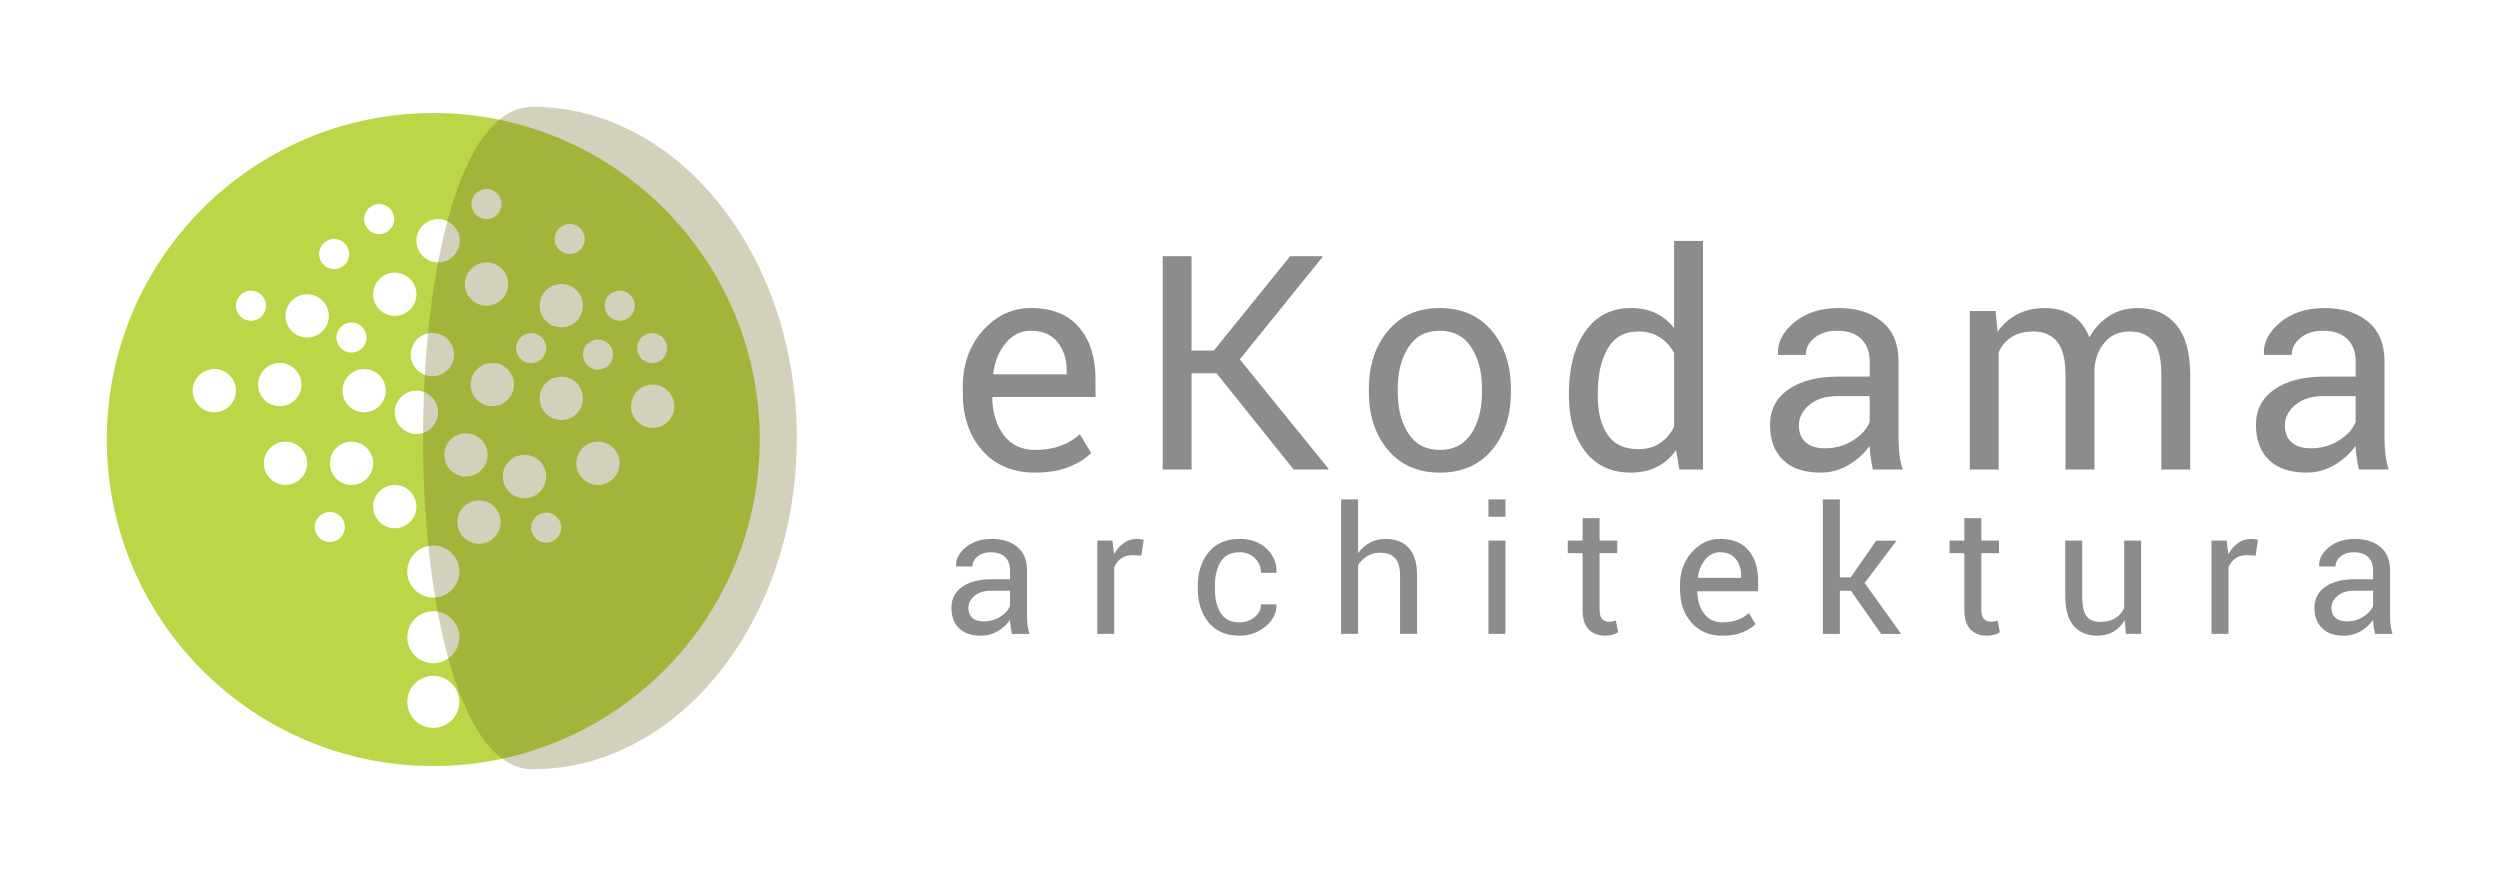 <?xml version="1.0" encoding="UTF-8" standalone="no"?>
<!-- Created with Inkscape (http://www.inkscape.org/) -->

<svg
   xmlns:dc="http://purl.org/dc/elements/1.1/"
   xmlns:cc="http://creativecommons.org/ns#"
   xmlns:rdf="http://www.w3.org/1999/02/22-rdf-syntax-ns#"
   xmlns:svg="http://www.w3.org/2000/svg"
   xmlns="http://www.w3.org/2000/svg"
   xmlns:sodipodi="http://sodipodi.sourceforge.net/DTD/sodipodi-0.dtd"
   xmlns:inkscape="http://www.inkscape.org/namespaces/inkscape"
   id="svg2"
   version="1.1"
   inkscape:version="0.91 r13725"
   xml:space="preserve"
   width="374.436"
   height="131.212"
   viewBox="0 0 374.436 131.212"
   sodipodi:docname="eKodama_Logo_krzywe_poziome.ai"><defs
     id="defs6"><clipPath
       clipPathUnits="userSpaceOnUse"
       id="clipPath16"><path
         d="m 0,226.771 340.157,0 L 340.157,0 0,0 0,226.771 Z"
         id="path18"
         inkscape:connector-curvature="0" /></clipPath><clipPath
       clipPathUnits="userSpaceOnUse"
       id="clipPath102"><path
         d="m 0,226.771 340.157,0 L 340.157,0 0,0 0,226.771 Z"
         id="path104"
         inkscape:connector-curvature="0" /></clipPath><clipPath
       clipPathUnits="userSpaceOnUse"
       id="clipPath110"><path
         d="m 104.543,174.631 44.787,0 0,-79.37 -44.787,0 0,79.37 z"
         id="path112"
         inkscape:connector-curvature="0" /></clipPath></defs><sodipodi:namedview
     pagecolor="#ffffff"
     bordercolor="#666666"
     borderopacity="1"
     objecttolerance="10"
     gridtolerance="10"
     guidetolerance="10"
     inkscape:pageopacity="0"
     inkscape:pageshadow="2"
     inkscape:window-width="1521"
     inkscape:window-height="812"
     id="namedview4"
     showgrid="false"
     showborder="true"
     fit-margin-top="16"
     fit-margin-left="16"
     fit-margin-right="16"
     fit-margin-bottom="16"
     inkscape:zoom="0.83255797"
     inkscape:cx="-24.677881"
     inkscape:cy="38.655377"
     inkscape:window-x="65"
     inkscape:window-y="24"
     inkscape:window-maximized="0"
     inkscape:current-layer="g10" /><g
     id="g10"
     inkscape:groupmode="layer"
     inkscape:label="eKodama_Logo_krzywe_poziome"
     transform="matrix(1.25,0,0,-1.25,-67.318,234.289)"><g
       id="g3546"
       transform="matrix(1.58,0,0,1.58,-82.249,-39.866)"><path
         d="m 160.743,96.735 c 0.467,0 0.886,0.119 1.262,0.358 0.375,0.239 0.618,0.513 0.732,0.822 l 0,1.147 -1.445,0 c -0.519,0 -0.933,-0.131 -1.246,-0.391 -0.311,-0.261 -0.467,-0.567 -0.467,-0.919 0,-0.313 0.098,-0.561 0.294,-0.744 0.197,-0.182 0.487,-0.273 0.87,-0.273 m 2.137,-0.948 c -0.043,0.213 -0.076,0.403 -0.102,0.565 -0.023,0.164 -0.037,0.327 -0.041,0.494 -0.24,-0.34 -0.553,-0.625 -0.939,-0.853 -0.385,-0.23 -0.801,-0.343 -1.245,-0.343 -0.736,0 -1.296,0.189 -1.684,0.565 -0.384,0.377 -0.578,0.896 -0.578,1.56 0,0.675 0.274,1.203 0.821,1.584 0.547,0.382 1.288,0.572 2.226,0.572 l 1.399,0 0,0.7 c 0,0.414 -0.126,0.741 -0.379,0.984 -0.253,0.242 -0.611,0.363 -1.073,0.363 -0.414,0 -0.75,-0.106 -1.009,-0.318 -0.26,-0.211 -0.39,-0.464 -0.39,-0.76 l -1.228,0 -0.013,0.038 c -0.027,0.514 0.217,0.984 0.729,1.413 0.511,0.427 1.173,0.64 1.983,0.64 0.802,0 1.448,-0.204 1.935,-0.611 0.489,-0.408 0.733,-0.995 0.733,-1.762 l 0,-3.405 c 0,-0.254 0.012,-0.498 0.039,-0.733 0.026,-0.235 0.075,-0.467 0.143,-0.693 l -1.327,0 z"
         style="fill:#8c8c8c;fill-opacity:1;fill-rule:nonzero;stroke:none"
         id="path22"
         inkscape:connector-curvature="0" /><path
         d="m 172.7,101.723 -0.66,0.04 c -0.34,0 -0.626,-0.081 -0.861,-0.242 -0.232,-0.161 -0.412,-0.388 -0.538,-0.68 l 0,-5.053 -1.288,0 0,7.073 1.151,0 0.124,-1.033 c 0.199,0.366 0.447,0.651 0.743,0.856 0.292,0.206 0.632,0.308 1.016,0.308 0.096,0 0.187,-0.008 0.274,-0.024 0.088,-0.015 0.16,-0.031 0.216,-0.048 l -0.177,-1.197 z"
         style="fill:#8c8c8c;fill-opacity:1;fill-rule:nonzero;stroke:none"
         id="path26"
         inkscape:connector-curvature="0" /><path
         d="m 180.155,96.663 c 0.428,0 0.803,0.132 1.128,0.395 0.324,0.264 0.486,0.588 0.486,0.972 l 1.157,0 0.013,-0.04 c 0.023,-0.611 -0.248,-1.153 -0.815,-1.627 -0.563,-0.475 -1.22,-0.713 -1.969,-0.713 -1.029,0 -1.814,0.336 -2.36,1.006 -0.546,0.671 -0.817,1.515 -0.817,2.53 l 0,0.275 c 0,1.007 0.273,1.847 0.82,2.52 0.547,0.673 1.333,1.01 2.357,1.01 0.828,0 1.505,-0.244 2.03,-0.732 0.524,-0.488 0.778,-1.088 0.761,-1.798 l -0.013,-0.039 -1.164,0 c 0,0.431 -0.153,0.799 -0.457,1.102 -0.305,0.302 -0.691,0.454 -1.157,0.454 -0.676,0 -1.159,-0.243 -1.447,-0.728 -0.29,-0.485 -0.436,-1.08 -0.436,-1.786 l 0,-0.273 c 0,-0.723 0.144,-1.325 0.432,-1.806 0.286,-0.481 0.771,-0.722 1.451,-0.722"
         style="fill:#8c8c8c;fill-opacity:1;fill-rule:nonzero;stroke:none"
         id="path30"
         inkscape:connector-curvature="0" /><path
         d="m 189.131,101.913 c 0.244,0.34 0.544,0.605 0.9,0.793 0.354,0.191 0.747,0.286 1.18,0.286 0.754,0 1.341,-0.227 1.762,-0.681 0.42,-0.453 0.63,-1.149 0.63,-2.091 l 0,-4.432 -1.288,0 0,4.445 c 0,0.585 -0.126,1.016 -0.376,1.294 -0.25,0.279 -0.624,0.419 -1.121,0.419 -0.357,0 -0.681,-0.083 -0.97,-0.251 -0.291,-0.169 -0.53,-0.396 -0.717,-0.684 l 0,-5.223 -1.288,0 0,10.198 1.288,0 0,-4.073 z"
         style="fill:#8c8c8c;fill-opacity:1;fill-rule:nonzero;stroke:none"
         id="path34"
         inkscape:connector-curvature="0" /><path
         inkscape:connector-curvature="0"
         id="path36"
         style="fill:#8c8c8c;fill-opacity:1;fill-rule:nonzero;stroke:none"
         d="m 200.306,95.788 -1.288,0 0,7.073 1.288,0 0,-7.073 z m 0,8.884 -1.288,0 0,1.314 1.288,0 0,-1.314 z" /><path
         d="m 207.445,104.567 0,-1.707 1.34,0 0,-0.954 -1.34,0 0,-4.294 c 0,-0.332 0.069,-0.566 0.205,-0.701 0.139,-0.134 0.321,-0.202 0.547,-0.202 0.075,0 0.155,0.009 0.245,0.026 0.089,0.018 0.169,0.04 0.239,0.066 l 0.169,-0.883 c -0.095,-0.078 -0.236,-0.142 -0.42,-0.194 -0.186,-0.05 -0.373,-0.074 -0.56,-0.074 -0.523,0 -0.939,0.158 -1.248,0.475 -0.311,0.315 -0.465,0.81 -0.465,1.487 l 0,4.294 -1.125,0 0,0.954 1.125,0 0,1.707 1.288,0 z"
         style="fill:#8c8c8c;fill-opacity:1;fill-rule:nonzero;stroke:none"
         id="path40"
         inkscape:connector-curvature="0" /><path
         d="m 216.571,101.978 c -0.431,0 -0.8,-0.183 -1.105,-0.544 -0.304,-0.364 -0.493,-0.818 -0.562,-1.365 l 0.013,-0.032 3.263,0 0,0.169 c 0,0.503 -0.135,0.924 -0.406,1.263 -0.27,0.339 -0.671,0.509 -1.203,0.509 m 0.196,-6.329 c -0.984,0 -1.767,0.329 -2.351,0.985 -0.579,0.655 -0.871,1.506 -0.871,2.552 l 0,0.288 c 0,1.007 0.299,1.844 0.898,2.512 0.6,0.67 1.308,1.005 2.128,1.005 0.955,0 1.677,-0.288 2.165,-0.863 0.487,-0.576 0.731,-1.343 0.731,-2.301 l 0,-0.805 -4.589,0 -0.02,-0.032 c 0.013,-0.679 0.186,-1.236 0.517,-1.672 0.33,-0.437 0.795,-0.655 1.392,-0.655 0.435,0 0.819,0.063 1.148,0.186 0.328,0.125 0.613,0.295 0.853,0.513 l 0.503,-0.838 c -0.252,-0.25 -0.585,-0.458 -0.999,-0.625 -0.415,-0.166 -0.917,-0.25 -1.505,-0.25"
         style="fill:#8c8c8c;fill-opacity:1;fill-rule:nonzero;stroke:none"
         id="path44"
         inkscape:connector-curvature="0" /><path
         d="m 226.502,99.062 -0.836,0 0,-3.275 -1.288,0 0,10.198 1.288,0 0,-5.91 0.823,0 1.936,2.785 1.542,0 -2.419,-3.211 2.766,-3.862 -1.517,0 -2.295,3.275 z"
         style="fill:#8c8c8c;fill-opacity:1;fill-rule:nonzero;stroke:none"
         id="path48"
         inkscape:connector-curvature="0" /><path
         d="m 236.395,104.567 0,-1.707 1.34,0 0,-0.954 -1.34,0 0,-4.294 c 0,-0.332 0.069,-0.566 0.205,-0.701 0.139,-0.134 0.32,-0.202 0.547,-0.202 0.074,0 0.155,0.009 0.245,0.026 0.089,0.018 0.169,0.04 0.238,0.066 l 0.17,-0.883 c -0.095,-0.078 -0.237,-0.142 -0.421,-0.194 -0.186,-0.05 -0.372,-0.074 -0.559,-0.074 -0.523,0 -0.939,0.158 -1.249,0.475 -0.31,0.315 -0.464,0.81 -0.464,1.487 l 0,4.294 -1.125,0 0,0.954 1.125,0 0,1.707 1.288,0 z"
         style="fill:#8c8c8c;fill-opacity:1;fill-rule:nonzero;stroke:none"
         id="path52"
         inkscape:connector-curvature="0" /><path
         d="m 247.274,96.834 c -0.223,-0.379 -0.507,-0.67 -0.856,-0.876 -0.349,-0.206 -0.752,-0.308 -1.209,-0.308 -0.772,0 -1.373,0.247 -1.805,0.739 -0.431,0.493 -0.647,1.259 -0.647,2.301 l 0,4.171 1.288,0 0,-4.184 c 0,-0.754 0.111,-1.272 0.333,-1.556 0.222,-0.283 0.568,-0.425 1.04,-0.425 0.457,0 0.835,0.094 1.135,0.279 0.297,0.185 0.523,0.447 0.676,0.787 l 0,5.099 1.288,0 0,-7.073 -1.158,0 -0.085,1.046 z"
         style="fill:#8c8c8c;fill-opacity:1;fill-rule:nonzero;stroke:none"
         id="path56"
         inkscape:connector-curvature="0" /><path
         d="m 257.2,101.723 -0.66,0.04 c -0.34,0 -0.627,-0.081 -0.861,-0.242 -0.232,-0.161 -0.412,-0.388 -0.539,-0.68 l 0,-5.053 -1.287,0 0,7.073 1.15,0 0.125,-1.033 c 0.199,0.366 0.447,0.651 0.743,0.856 0.292,0.206 0.632,0.308 1.015,0.308 0.096,0 0.187,-0.008 0.275,-0.024 0.087,-0.015 0.16,-0.031 0.215,-0.048 l -0.176,-1.197 z"
         style="fill:#8c8c8c;fill-opacity:1;fill-rule:nonzero;stroke:none"
         id="path60"
         inkscape:connector-curvature="0" /><path
         d="m 264.11,96.735 c 0.467,0 0.887,0.119 1.262,0.358 0.376,0.239 0.62,0.513 0.732,0.822 l 0,1.147 -1.445,0 c -0.518,0 -0.933,-0.131 -1.245,-0.391 -0.312,-0.261 -0.468,-0.567 -0.468,-0.919 0,-0.313 0.099,-0.561 0.295,-0.744 0.196,-0.182 0.487,-0.273 0.869,-0.273 m 2.139,-0.948 c -0.044,0.213 -0.078,0.403 -0.102,0.565 -0.024,0.164 -0.039,0.327 -0.043,0.494 -0.239,-0.34 -0.551,-0.625 -0.938,-0.853 -0.384,-0.23 -0.8,-0.343 -1.245,-0.343 -0.737,0 -1.297,0.189 -1.684,0.565 -0.384,0.377 -0.578,0.896 -0.578,1.56 0,0.675 0.273,1.203 0.821,1.584 0.547,0.382 1.288,0.572 2.225,0.572 l 1.399,0 0,0.7 c 0,0.414 -0.126,0.741 -0.379,0.984 -0.252,0.242 -0.611,0.363 -1.072,0.363 -0.414,0 -0.75,-0.106 -1.009,-0.318 -0.261,-0.211 -0.389,-0.464 -0.389,-0.76 l -1.229,0 -0.014,0.038 c -0.026,0.514 0.217,0.984 0.73,1.413 0.511,0.427 1.173,0.64 1.984,0.64 0.801,0 1.447,-0.204 1.935,-0.611 0.486,-0.408 0.731,-0.995 0.731,-1.762 l 0,-3.405 c 0,-0.254 0.013,-0.498 0.04,-0.733 0.026,-0.235 0.074,-0.467 0.143,-0.693 l -1.326,0 z"
         style="fill:#8c8c8c;fill-opacity:1;fill-rule:nonzero;stroke:none"
         id="path64"
         inkscape:connector-curvature="0" /><path
         d="m 164.298,118.776 c -0.733,0 -1.36,-0.308 -1.878,-0.926 -0.518,-0.616 -0.837,-1.389 -0.955,-2.321 l 0.021,-0.055 5.546,0 0,0.288 c 0,0.856 -0.23,1.574 -0.689,2.15 -0.459,0.575 -1.141,0.864 -2.045,0.864 m 0.334,-10.758 c -1.675,0 -3.006,0.557 -3.996,1.672 -0.988,1.115 -1.482,2.562 -1.482,4.34 l 0,0.489 c 0,1.712 0.509,3.135 1.527,4.273 1.018,1.137 2.225,1.706 3.617,1.706 1.624,0 2.85,-0.489 3.678,-1.467 0.831,-0.978 1.244,-2.282 1.244,-3.912 l 0,-1.367 -7.799,0 -0.034,-0.056 c 0.022,-1.151 0.315,-2.1 0.878,-2.842 0.562,-0.742 1.352,-1.115 2.367,-1.115 0.741,0 1.391,0.107 1.951,0.318 0.559,0.211 1.042,0.502 1.45,0.872 l 0.857,-1.424 c -0.431,-0.425 -0.999,-0.78 -1.702,-1.062 -0.703,-0.284 -1.556,-0.425 -2.556,-0.425"
         style="fill:#8c8c8c;fill-opacity:1;fill-rule:nonzero;stroke:none"
         id="path68"
         inkscape:connector-curvature="0" /><path
         d="m 178.394,115.552 -1.891,0 0,-7.301 -2.188,0 0,16.181 2.188,0 0,-7.156 1.689,0 5.791,7.156 2.423,0 0.034,-0.055 -6.279,-7.769 6.734,-8.302 -0.034,-0.055 -2.611,0 -5.856,7.301 z"
         style="fill:#8c8c8c;fill-opacity:1;fill-rule:nonzero;stroke:none"
         id="path72"
         inkscape:connector-curvature="0" /><path
         d="m 192.14,114.137 c 0,-1.274 0.269,-2.323 0.806,-3.153 0.537,-0.828 1.336,-1.244 2.396,-1.244 1.044,0 1.836,0.416 2.377,1.244 0.542,0.83 0.811,1.879 0.811,3.153 l 0,0.244 c 0,1.257 -0.272,2.306 -0.816,3.14 -0.545,0.837 -1.342,1.256 -2.395,1.256 -1.045,0 -1.836,-0.419 -2.373,-1.256 -0.537,-0.834 -0.806,-1.883 -0.806,-3.14 l 0,-0.244 z m -2.189,0.238 c 0,1.779 0.481,3.243 1.445,4.395 0.963,1.152 2.271,1.728 3.923,1.728 1.667,0 2.984,-0.573 3.951,-1.721 0.966,-1.149 1.45,-2.617 1.45,-4.402 l 0,-0.245 c 0,-1.793 -0.481,-3.26 -1.445,-4.401 -0.963,-1.14 -2.275,-1.711 -3.933,-1.711 -1.66,0 -2.974,0.573 -3.941,1.718 -0.967,1.143 -1.45,2.609 -1.45,4.394 l 0,0.245 z"
         style="fill:#8c8c8c;fill-opacity:1;fill-rule:nonzero;stroke:none"
         id="path76"
         inkscape:connector-curvature="0" /><path
         d="m 207.31,113.808 c 0,-1.214 0.247,-2.188 0.744,-2.917 0.496,-0.729 1.267,-1.094 2.312,-1.094 0.652,0 1.2,0.148 1.644,0.445 0.446,0.295 0.808,0.712 1.089,1.245 l 0,5.611 c -0.281,0.497 -0.645,0.89 -1.094,1.183 -0.448,0.293 -0.987,0.44 -1.617,0.44 -1.053,0 -1.828,-0.434 -2.329,-1.302 -0.499,-0.865 -0.749,-1.992 -0.749,-3.377 l 0,-0.234 z m -2.189,0.234 c 0,1.934 0.412,3.493 1.238,4.679 0.826,1.186 1.984,1.777 3.473,1.777 0.703,0 1.329,-0.129 1.873,-0.387 0.544,-0.26 1.009,-0.639 1.394,-1.136 l 0,6.614 2.189,0 0,-17.337 -1.789,0 -0.256,1.477 c -0.391,-0.562 -0.873,-0.987 -1.443,-1.277 -0.572,-0.29 -1.234,-0.434 -1.99,-0.434 -1.467,0 -2.615,0.532 -3.445,1.595 -0.831,1.062 -1.244,2.462 -1.244,4.195 l 0,0.234 z"
         style="fill:#8c8c8c;fill-opacity:1;fill-rule:nonzero;stroke:none"
         id="path80"
         inkscape:connector-curvature="0" /><path
         d="m 224.536,109.862 c 0.793,0 1.51,0.204 2.146,0.611 0.637,0.405 1.052,0.871 1.245,1.396 l 0,1.95 -2.457,0 c -0.881,0 -1.588,-0.222 -2.117,-0.665 -0.529,-0.443 -0.794,-0.964 -0.794,-1.563 0,-0.531 0.167,-0.952 0.5,-1.263 0.333,-0.31 0.826,-0.466 1.477,-0.466 m 3.635,-1.61 c -0.075,0.362 -0.132,0.684 -0.172,0.96 -0.041,0.279 -0.065,0.559 -0.072,0.84 -0.408,-0.578 -0.939,-1.062 -1.595,-1.45 -0.655,-0.39 -1.361,-0.584 -2.117,-0.584 -1.253,0 -2.206,0.321 -2.862,0.962 -0.655,0.641 -0.983,1.525 -0.983,2.65 0,1.148 0.465,2.046 1.395,2.695 0.929,0.648 2.191,0.973 3.784,0.973 l 2.378,0 0,1.188 c 0,0.705 -0.215,1.262 -0.645,1.674 -0.431,0.41 -1.037,0.617 -1.823,0.617 -0.703,0 -1.276,-0.181 -1.716,-0.54 -0.441,-0.36 -0.663,-0.792 -0.663,-1.295 l -2.088,0 -0.022,0.067 c -0.045,0.875 0.368,1.675 1.239,2.4 0.87,0.726 1.995,1.089 3.373,1.089 1.363,0 2.46,-0.346 3.29,-1.039 0.829,-0.693 1.245,-1.691 1.245,-2.993 l 0,-5.792 c 0,-0.43 0.021,-0.844 0.065,-1.244 0.044,-0.401 0.126,-0.793 0.246,-1.178 l -2.257,0 z"
         style="fill:#8c8c8c;fill-opacity:1;fill-rule:nonzero;stroke:none"
         id="path84"
         inkscape:connector-curvature="0" /><path
         d="m 237.477,120.276 0.154,-1.578 c 0.393,0.569 0.891,1.013 1.496,1.328 0.604,0.315 1.305,0.472 2.105,0.472 0.801,0 1.487,-0.185 2.062,-0.555 0.574,-0.37 1.005,-0.927 1.295,-1.668 0.377,0.682 0.878,1.223 1.5,1.623 0.622,0.399 1.348,0.6 2.179,0.6 1.222,0 2.189,-0.421 2.901,-1.262 0.71,-0.84 1.066,-2.105 1.066,-3.794 l 0,-7.191 -2.189,0 0,7.213 c 0,1.185 -0.204,2.024 -0.611,2.517 -0.408,0.493 -1.016,0.739 -1.823,0.739 -0.749,0 -1.354,-0.259 -1.817,-0.778 -0.462,-0.519 -0.736,-1.173 -0.817,-1.967 l 0,-0.088 0,-7.636 -2.201,0 0,7.213 c 0,1.126 -0.209,1.95 -0.627,2.473 -0.419,0.522 -1.022,0.783 -1.807,0.783 -0.667,0 -1.214,-0.138 -1.644,-0.412 -0.43,-0.273 -0.76,-0.659 -0.989,-1.156 l 0,-8.901 -2.189,0 0,12.025 1.956,0 z"
         style="fill:#8c8c8c;fill-opacity:1;fill-rule:nonzero;stroke:none"
         id="path88"
         inkscape:connector-curvature="0" /><path
         d="m 261.39,109.862 c 0.794,0 1.509,0.204 2.146,0.611 0.637,0.405 1.053,0.871 1.246,1.396 l 0,1.95 -2.458,0 c -0.881,0 -1.587,-0.222 -2.117,-0.665 -0.53,-0.443 -0.794,-0.964 -0.794,-1.563 0,-0.531 0.166,-0.952 0.5,-1.263 0.333,-0.31 0.827,-0.466 1.477,-0.466 m 3.636,-1.61 c -0.075,0.362 -0.133,0.684 -0.174,0.96 -0.04,0.279 -0.064,0.559 -0.07,0.84 -0.41,-0.578 -0.94,-1.062 -1.597,-1.45 -0.654,-0.39 -1.36,-0.584 -2.116,-0.584 -1.253,0 -2.206,0.321 -2.863,0.962 -0.654,0.641 -0.983,1.525 -0.983,2.65 0,1.148 0.466,2.046 1.396,2.695 0.929,0.648 2.19,0.973 3.784,0.973 l 2.379,0 0,1.188 c 0,0.705 -0.215,1.262 -0.646,1.674 -0.43,0.41 -1.036,0.617 -1.823,0.617 -0.703,0 -1.276,-0.181 -1.716,-0.54 -0.44,-0.36 -0.661,-0.792 -0.661,-1.295 l -2.09,0 -0.022,0.067 c -0.044,0.875 0.368,1.675 1.239,2.4 0.871,0.726 1.995,1.089 3.374,1.089 1.361,0 2.459,-0.346 3.289,-1.039 0.829,-0.693 1.245,-1.691 1.245,-2.993 l 0,-5.792 c 0,-0.43 0.02,-0.844 0.065,-1.244 0.044,-0.401 0.127,-0.793 0.246,-1.178 l -2.256,0 z"
         style="fill:#8c8c8c;fill-opacity:1;fill-rule:nonzero;stroke:none"
         id="path92"
         inkscape:connector-curvature="0" /></g><g
       id="g3567"><path
         d="m 112.153,164.784 c -0.997,0 -1.805,-0.809 -1.805,-1.801 0,-0.996 0.808,-1.803 1.805,-1.803 0.995,0 1.801,0.807 1.801,1.803 0,0.992 -0.806,1.801 -1.801,1.801 m -12.866,-1.801 c -0.997,0 -1.805,-0.808 -1.805,-1.803 0,-0.996 0.808,-1.802 1.805,-1.802 0.995,0 1.801,0.806 1.801,1.802 0,0.995 -0.806,1.803 -1.801,1.803 m 26.22,-16.235 c -0.995,0 -1.802,-0.808 -1.802,-1.801 0,-0.996 0.807,-1.803 1.802,-1.803 0.997,0 1.803,0.807 1.803,1.803 0,0.993 -0.806,1.801 -1.803,1.801 m 6.487,0.771 c -0.995,0 -1.803,-0.808 -1.803,-1.801 0,-0.996 0.808,-1.803 1.803,-1.803 0.996,0 1.803,0.807 1.803,1.803 0,0.993 -0.807,1.801 -1.803,1.801 m -3.893,5.085 c -0.995,0 -1.802,-0.808 -1.802,-1.801 0,-0.996 0.807,-1.803 1.802,-1.803 0.996,0 1.803,0.807 1.803,1.803 0,0.993 -0.807,1.801 -1.803,1.801 m -44.172,0 c -0.996,0 -1.803,-0.808 -1.803,-1.801 0,-0.996 0.807,-1.803 1.803,-1.803 0.997,0 1.802,0.807 1.802,1.803 0,0.993 -0.805,1.801 -1.802,1.801 m 9.449,-26.515 c -0.997,0 -1.805,-0.809 -1.805,-1.801 0,-0.996 0.808,-1.805 1.805,-1.805 0.995,0 1.8,0.809 1.8,1.805 0,0.992 -0.805,1.801 -1.8,1.801 m 25.931,-0.076 c -0.996,0 -1.803,-0.807 -1.803,-1.802 0,-0.996 0.807,-1.803 1.803,-1.803 0.996,0 1.802,0.807 1.802,1.803 0,0.995 -0.806,1.802 -1.802,1.802 m 2.802,34.583 c -0.996,0 -1.803,-0.809 -1.803,-1.801 0,-0.998 0.807,-1.805 1.803,-1.805 0.997,0 1.803,0.807 1.803,1.805 0,0.992 -0.806,1.801 -1.803,1.801 m -4.611,-13.077 c -0.996,0 -1.803,-0.807 -1.803,-1.8 0,-0.997 0.807,-1.804 1.803,-1.804 0.996,0 1.802,0.807 1.802,1.804 0,0.993 -0.806,1.8 -1.802,1.8 m -21.53,1.272 c -0.996,0 -1.802,-0.81 -1.802,-1.803 0,-0.996 0.806,-1.802 1.802,-1.802 0.995,0 1.803,0.806 1.803,1.802 0,0.993 -0.808,1.803 -1.803,1.803 m -2.079,10.004 c -0.998,0 -1.804,-0.81 -1.804,-1.803 0,-0.996 0.806,-1.805 1.804,-1.805 0.995,0 1.801,0.809 1.801,1.805 0,0.993 -0.806,1.803 -1.801,1.803 m 11.881,-52.341 c -1.721,0 -3.118,-1.399 -3.118,-3.121 0,-1.722 1.397,-3.117 3.118,-3.117 1.722,0 3.118,1.395 3.118,3.117 0,1.722 -1.396,3.121 -3.118,3.121 m 0,7.741 c -1.721,0 -3.118,-1.394 -3.118,-3.117 0,-1.723 1.397,-3.118 3.118,-3.118 1.722,0 3.118,1.395 3.118,3.118 0,1.723 -1.396,3.117 -3.118,3.117 m 26.282,27.158 c -1.43,0 -2.594,-1.161 -2.594,-2.596 0,-1.431 1.164,-2.595 2.594,-2.595 1.435,0 2.597,1.164 2.597,2.595 0,1.435 -1.162,2.596 -2.597,2.596 m -6.547,-6.837 c -1.434,0 -2.593,-1.161 -2.593,-2.592 0,-1.434 1.159,-2.594 2.593,-2.594 1.432,0 2.594,1.16 2.594,2.594 0,1.431 -1.162,2.592 -2.594,2.592 m -29.539,0 c -1.431,0 -2.59,-1.161 -2.59,-2.592 0,-1.434 1.159,-2.594 2.59,-2.594 1.435,0 2.597,1.16 2.597,2.594 0,1.431 -1.162,2.592 -2.597,2.592 m 10.379,26.664 c -1.434,0 -2.595,-1.162 -2.595,-2.595 0,-1.432 1.161,-2.593 2.595,-2.593 1.434,0 2.594,1.161 2.594,2.593 0,1.433 -1.16,2.595 -2.594,2.595 m -26.815,-17.963 c -1.433,0 -2.595,-1.162 -2.595,-2.594 0,-1.431 1.162,-2.594 2.595,-2.594 1.433,0 2.593,1.163 2.593,2.594 0,1.432 -1.16,2.594 -2.593,2.594 m 8.53,-8.698 c -1.431,0 -2.594,-1.164 -2.594,-2.595 0,-1.434 1.163,-2.594 2.594,-2.594 1.435,0 2.597,1.16 2.597,2.594 0,1.431 -1.162,2.595 -2.597,2.595 m -0.686,9.428 c -1.431,0 -2.594,-1.164 -2.594,-2.596 0,-1.434 1.163,-2.595 2.594,-2.595 1.434,0 2.596,1.161 2.596,2.595 0,1.432 -1.162,2.596 -2.596,2.596 m 10.108,-0.73 c -1.435,0 -2.595,-1.162 -2.595,-2.594 0,-1.431 1.16,-2.594 2.595,-2.594 1.431,0 2.593,1.163 2.593,2.594 0,1.432 -1.162,2.594 -2.593,2.594 m -6.825,8.959 c -1.432,0 -2.597,-1.161 -2.597,-2.594 0,-1.432 1.165,-2.594 2.597,-2.594 1.433,0 2.593,1.162 2.593,2.594 0,1.433 -1.16,2.594 -2.593,2.594 m 10.499,2.595 c -1.434,0 -2.593,-1.163 -2.593,-2.595 0,-1.433 1.159,-2.594 2.593,-2.594 1.433,0 2.594,1.161 2.594,2.594 0,1.432 -1.161,2.595 -2.594,2.595 m 19.953,-12.468 c -1.434,0 -2.597,-1.165 -2.597,-2.596 0,-1.435 1.163,-2.596 2.597,-2.596 1.434,0 2.594,1.161 2.594,2.596 0,1.431 -1.16,2.596 -2.594,2.596 m -11.431,-6.786 c -1.43,0 -2.594,-1.16 -2.594,-2.592 0,-1.434 1.164,-2.595 2.594,-2.595 1.435,0 2.595,1.161 2.595,2.595 0,1.432 -1.16,2.592 -2.595,2.592 m 3.162,8.427 c -1.434,0 -2.594,-1.161 -2.594,-2.593 0,-1.433 1.16,-2.593 2.594,-2.593 1.432,0 2.593,1.16 2.593,2.593 0,1.432 -1.161,2.593 -2.593,2.593 m 8.269,9.451 c -1.434,0 -2.597,-1.162 -2.597,-2.592 0,-1.433 1.163,-2.594 2.597,-2.594 1.434,0 2.594,1.161 2.594,2.594 0,1.43 -1.16,2.592 -2.594,2.592 m -8.958,2.597 c -1.435,0 -2.597,-1.163 -2.597,-2.597 0,-1.43 1.162,-2.592 2.597,-2.592 1.431,0 2.593,1.162 2.593,2.592 0,1.434 -1.162,2.597 -2.593,2.597 m -6.485,-8.451 c -1.432,0 -2.593,-1.162 -2.593,-2.597 0,-1.431 1.161,-2.593 2.593,-2.593 1.434,0 2.595,1.162 2.595,2.593 0,1.435 -1.161,2.597 -2.595,2.597 m -1.916,-6.918 c -1.432,0 -2.594,-1.162 -2.594,-2.595 0,-1.432 1.162,-2.593 2.594,-2.593 1.434,0 2.595,1.161 2.595,2.593 0,1.433 -1.161,2.595 -2.595,2.595 m -2.594,-11.293 c -1.434,0 -2.593,-1.162 -2.593,-2.597 0,-1.43 1.159,-2.594 2.593,-2.594 1.433,0 2.594,1.164 2.594,2.594 0,1.435 -1.161,2.597 -2.594,2.597 m 15.539,3.594 c -1.433,0 -2.595,-1.161 -2.595,-2.594 0,-1.434 1.162,-2.597 2.595,-2.597 1.435,0 2.595,1.163 2.595,2.597 0,1.433 -1.16,2.594 -2.595,2.594 m -5.449,-5.45 c -1.434,0 -2.595,-1.162 -2.595,-2.593 0,-1.433 1.161,-2.597 2.595,-2.597 1.434,0 2.594,1.164 2.594,2.597 0,1.431 -1.16,2.593 -2.594,2.593 m -5.476,-5.404 c -1.721,0 -3.118,-1.393 -3.118,-3.117 0,-1.723 1.397,-3.118 3.118,-3.118 1.722,0 3.118,1.395 3.118,3.118 0,1.724 -1.396,3.117 -3.118,3.117 m 39.118,12.699 c 0,-21.605 -17.513,-39.119 -39.118,-39.119 -21.604,0 -39.118,17.514 -39.118,39.119 0,21.605 17.514,39.118 39.118,39.118 21.605,0 39.118,-17.513 39.118,-39.118"
         style="fill:#bbd647;fill-opacity:1;fill-rule:nonzero;stroke:none"
         id="path96"
         inkscape:connector-curvature="0" /><g
         id="g98"><g
           clip-path="url(#clipPath102)"
           id="g100"><g
             id="g106"><g
               id="g108" /><g
               id="g114"><g
                 style="opacity:0.3"
                 id="g116"
                 clip-path="url(#clipPath110)"><g
                   id="g118"
                   transform="translate(149.33,134.946)"><path
                     inkscape:connector-curvature="0"
                     id="path120"
                     style="fill:#6b651d;fill-opacity:1;fill-rule:nonzero;stroke:none"
                     d="m 0,0 c 0,-21.916 -14.179,-39.685 -31.669,-39.685 -17.491,0 -17.491,79.371 0,79.371 C -14.179,39.686 0,21.917 0,0" /></g></g></g></g></g></g></g></g></svg>